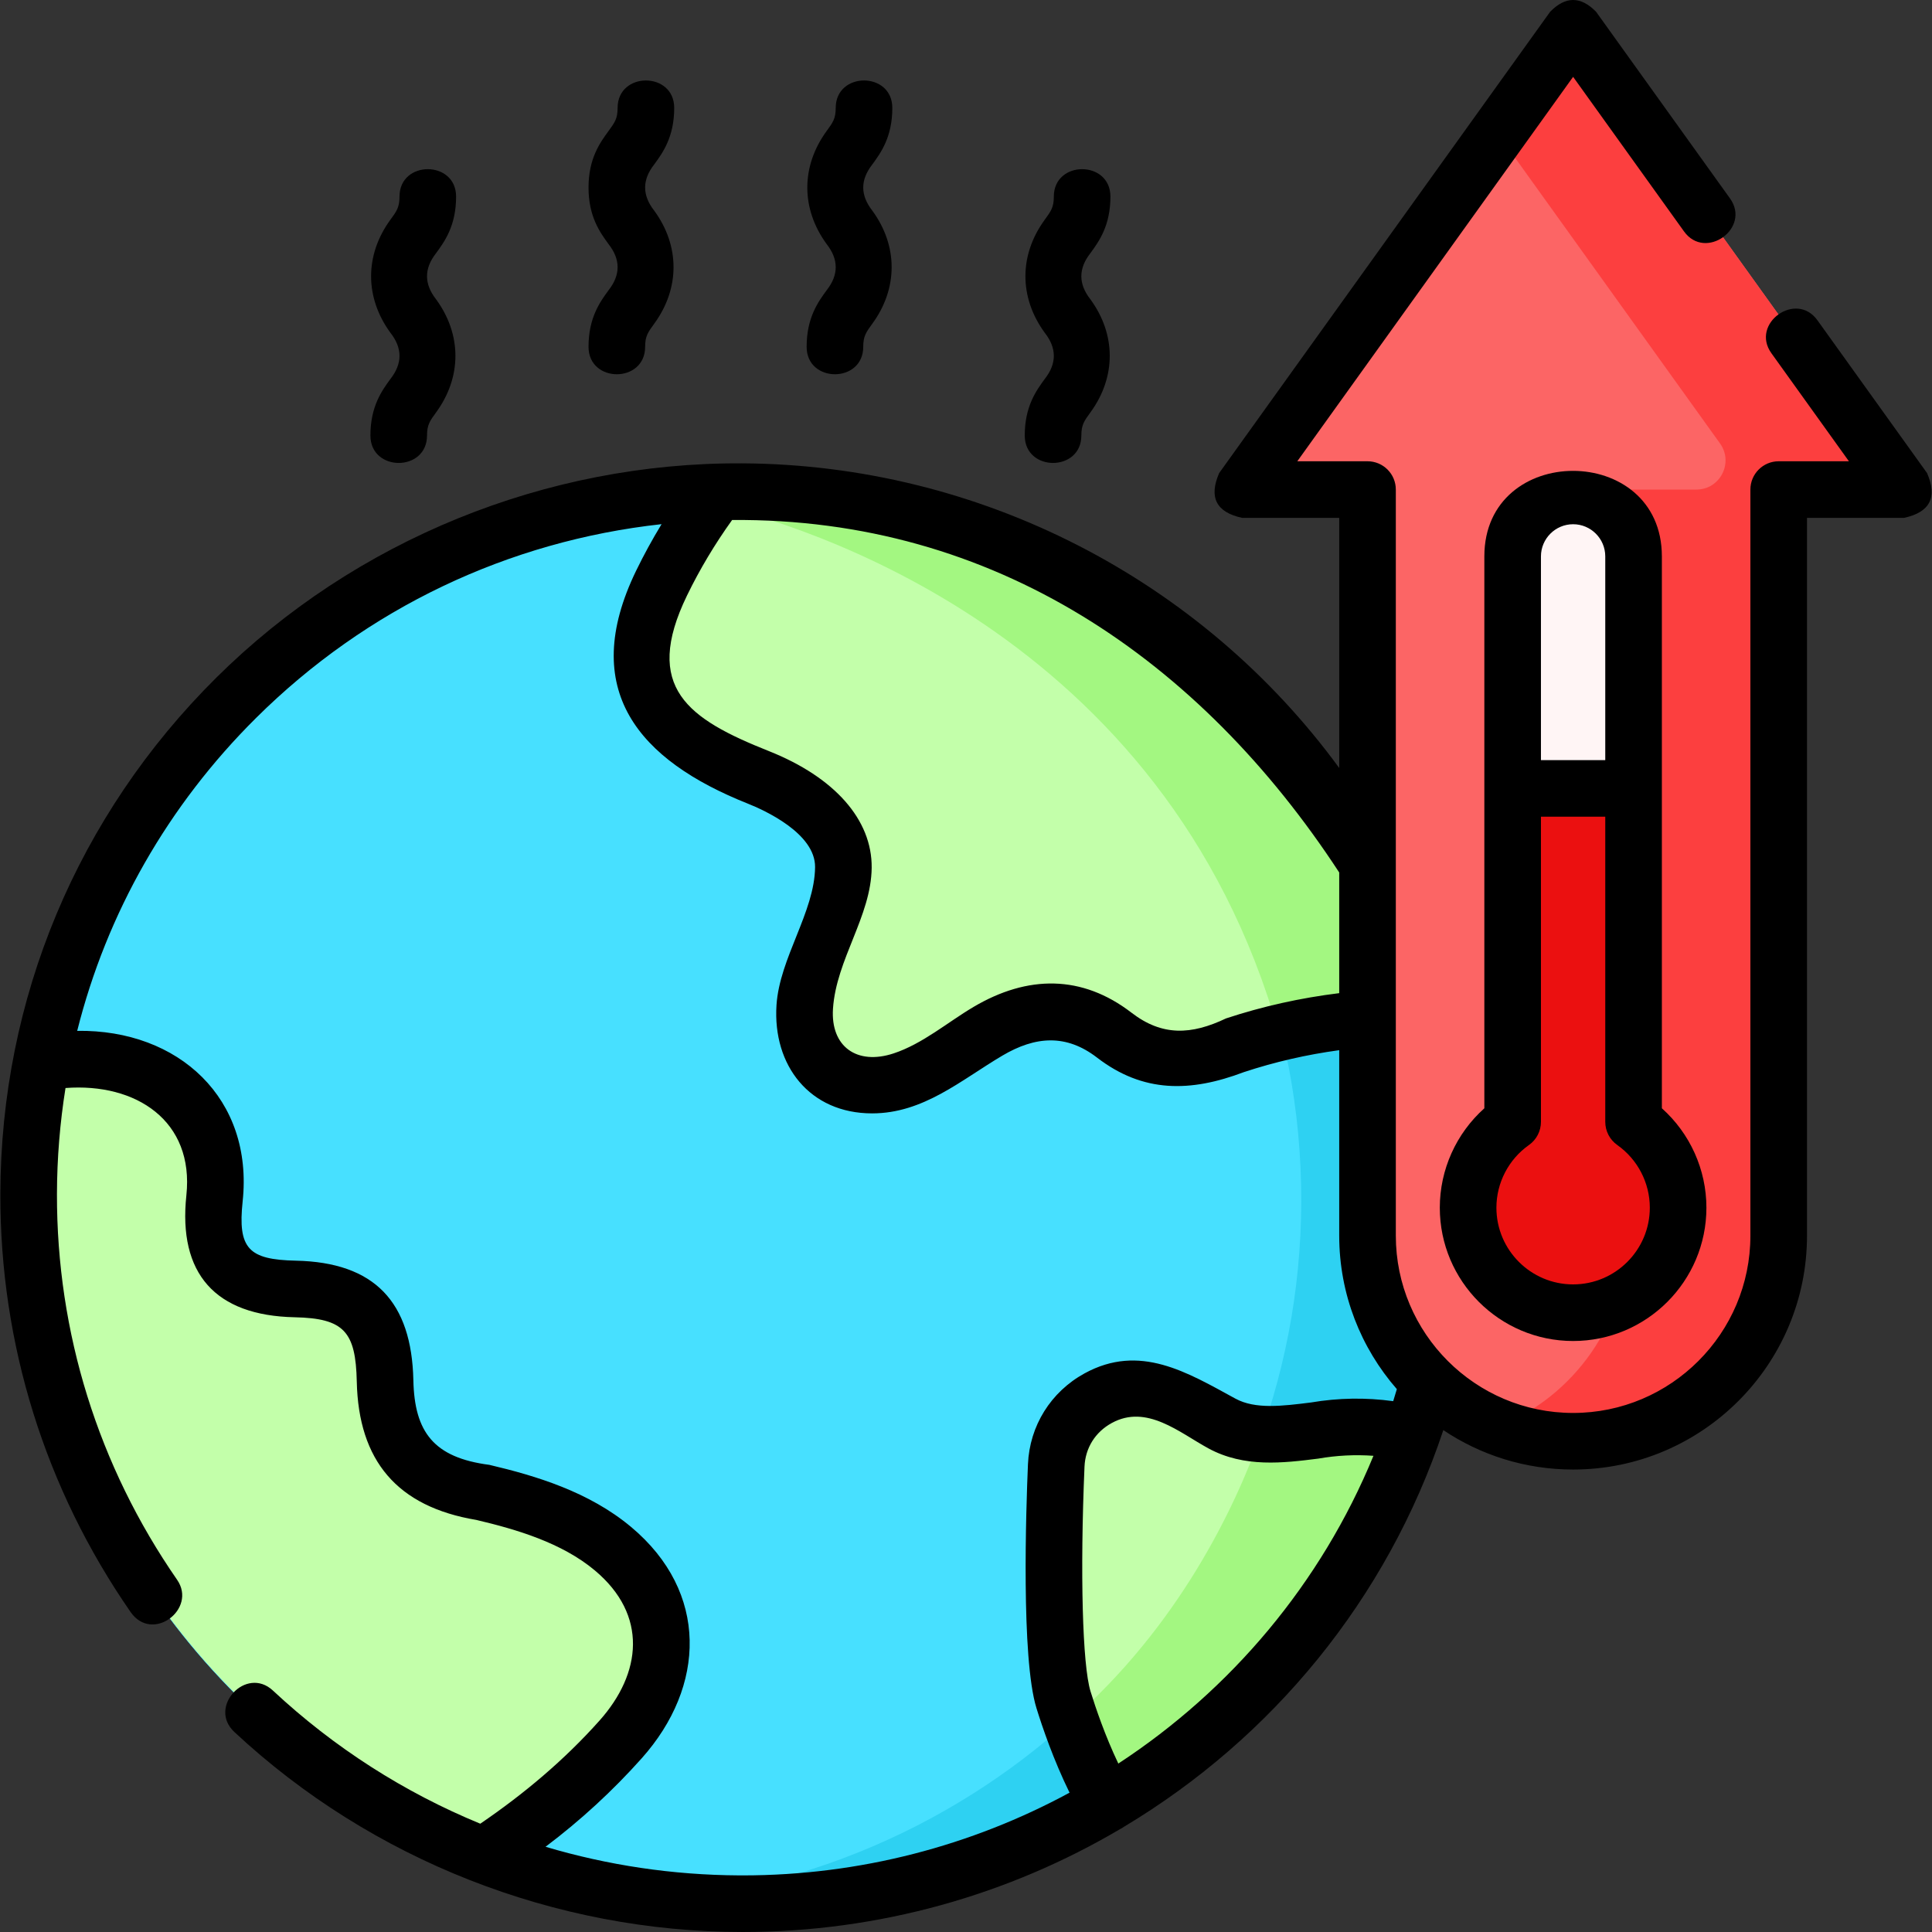 <svg id="Layer_1" enable-background="new 0 0 512 512" height="512" viewBox="0 0 512 512" width="512" xmlns="http://www.w3.org/2000/svg"><rect x="0" y="0" width="512" height="512" fill="#333333" stroke="none"/><g><g><g><g><ellipse cx="196.22" cy="317.395" fill="#47e0ff" rx="187.051" ry="188.679" transform="matrix(.182 -.983 .983 .182 -151.559 452.641)"/><ellipse cx="196.22" cy="317.395" fill="#47e0ff" rx="187.051" ry="188.679" transform="matrix(.182 -.983 .983 .182 -151.559 452.641)"/><path d="m196.63 130.292c-7.082-.037-14.07.327-20.951 1.045 95.207 9.972 169.379 90.089 169.166 187.044-.211 96.309-73.747 175.226-168.084 185.071 6.264.656 12.618 1.011 19.049 1.045 104.175.545 188.809-82.782 189.035-186.116.226-103.333-84.041-187.544-188.215-188.089z" fill="#2ed1f2"/><g fill="#c3ffaa"><path d="m172.076 187.6c5.52 10.238 18.023 14.086 28.894 18.408s22.659 12.288 22.536 23.879c-.06 5.58-2.979 10.659-5.176 15.791-2.868 6.702-4.588 13.888-5.064 21.159-.301 4.59-.041 9.448 2.381 13.381 4.563 7.411 15.232 8.803 23.525 6.064s15.123-8.533 22.625-12.972c7.502-4.44 16.772-7.582 24.918-4.393 6.621 2.592 11.293 8.933 18.057 11.132 7.339 2.386 15.189-.624 22.502-3.041 16.436-5.433 33.847-7.93 51.183-7.463-21.468-79.779-94.674-138.798-181.827-139.254-2.16-.011-4.309.027-6.452.087-5.719 7.545-10.713 15.63-14.845 24.135-5.037 10.367-8.742 22.915-3.257 33.087z"/><path d="m164.474 460.965c4.53-5.079 8.852-10.628 10.641-17.178 3.304-12.095-2.993-25.271-12.673-33.369s-22.168-12.018-34.478-14.918c-8.267-1.948-17.494-4.09-22.175-11.132-7.552-11.36.713-29.734-9.748-38.539-9.774-8.228-27.609.03-36.158-9.445-6.847-7.588-1.607-19.455-2.596-29.578-1.343-13.743-15.066-23.722-28.85-25.653-5.837-.818-11.677-.529-17.478.383-2.175 11.294-3.338 22.948-3.365 34.874-.175 79.69 49.907 147.995 120.612 175.336 2.679-1.825 5.357-3.629 7.949-5.466 10.361-7.346 19.881-15.855 28.319-25.315z"/><path d="m374.192 380.043c-5.325-1.454-10.864-2.118-16.379-1.867-11.514.523-23.889 4.576-34.005-.939-3.369-1.837-7.269-4.059-11.297-6.404-14.102-8.21-31.908 1.347-32.601 17.527-1.038 24.265-.946 52.803 1.922 62.084 2.484 8.039 6.47 18.701 11.679 27.574 37.211-22.152 66.037-56.722 80.681-97.975z"/></g></g><g><path d="m378.456 269.546c-21.468-79.779-94.674-138.798-181.827-139.254-2.16-.011-4.309.027-6.452.087-.733.967-1.454 1.944-2.163 2.929 23.735 5.438 120.749 33.892 150.892 140.389 12.913-3.117 26.253-4.509 39.55-4.151z" fill="#a3f781"/></g><g><path d="m504.594 129.74-87.704-122.24-87.703 122.24h33.22v197.723c0 30.09 24.393 54.483 54.483 54.483 30.09 0 54.483-24.393 54.483-54.483v-197.723z" fill="#fc6565"/><path d="m416.89 7.5-20 27.876 58.939 82.149c3.663 5.106.014 12.216-6.27 12.216h-18.186v197.723c0 23.027-14.292 42.702-34.483 50.677 6.194 2.447 12.936 3.806 20 3.806 30.09 0 54.483-24.393 54.483-54.483v-197.724h33.22z" fill="#fc3f3f"/><path d="m432.912 297.308v-149.86c0-8.849-7.173-16.022-16.022-16.022-8.848 0-16.022 7.173-16.022 16.022v149.86c-7.138 5.037-11.805 13.343-11.805 22.744 0 15.368 12.458 27.826 27.826 27.826s27.826-12.458 27.826-27.826c.002-9.401-4.665-17.707-11.803-22.744z" fill="#fff5f5"/><g><path d="m432.912 297.308v-88.371h-32.043v88.371c-7.138 5.037-11.805 13.343-11.805 22.744 0 15.368 12.458 27.826 27.826 27.826s27.826-12.458 27.826-27.826c.001-9.401-4.666-17.707-11.804-22.744z" fill="#eb1010"/></g></g></g><g><path d="m357.813 378.176c-7.778.354-15.947 2.308-23.548 1.846-7.149 19.982-21.961 50.863-50.591 76.015 2.444 7.016 5.765 15.043 9.838 21.981 37.21-22.152 66.036-56.722 80.68-97.975-5.325-1.454-10.863-2.117-16.379-1.867z" fill="#a3f781"/></g></g><g><path d="m510.688 125.368-29.055-40.496c-5.654-7.878-17.841.866-12.188 8.744l20.537 28.624h-18.609c-4.143 0-7.5 3.357-7.5 7.5v197.723c0 25.907-21.076 46.983-46.982 46.983s-46.983-21.076-46.983-46.983v-197.723c0-4.143-3.357-7.5-7.5-7.5h-18.609l73.093-101.875 29.386 40.958c5.653 7.88 17.841-.866 12.188-8.744l-35.481-49.451c-4.063-4.171-8.125-4.171-12.188 0l-87.704 122.24c-2.803 6.439-.772 10.396 6.094 11.872h25.721v66.283c-36.556-49.972-95.249-80.401-158.239-80.732-51.872-.284-102.541 20.267-139.365 56.818-36.779 36.508-57.096 85.084-57.21 136.783-.087 39.783 11.847 78.101 34.513 110.81 5.758 8.312 17.697-.798 12.329-8.543-20.912-30.178-31.922-65.53-31.842-102.233.021-9.5.794-18.884 2.267-28.091 18.701-1.411 34.129 8.706 32.03 28.434-2.209 20.759 7.631 31.874 28.7 32.32 13.081.276 16.173 3.804 16.459 17.033.454 20.97 10.667 33.166 31.694 36.679 10.604 2.499 22.625 6.041 31.385 13.371 14.141 11.828 12.413 27.285 1.247 39.802-9.342 10.474-20.022 19.433-31.597 27.327-20.109-8.27-38.734-20.145-54.954-35.286-7.089-6.618-17.324 4.348-10.235 10.965 36.371 33.949 84.987 53.02 134.724 53.02 36.206 0 70.577-9.869 100.122-27.328.124-.064.251-.115.373-.187.225-.132.44-.274.646-.425 39.112-23.434 69.635-60.227 84.539-105.063 9.848 6.595 21.68 10.45 34.397 10.45 34.177 0 61.982-27.806 61.982-61.983v-190.224h25.721c6.865-1.476 8.896-5.433 6.094-11.872zm-306.948 73.67c-21.331-8.473-33.545-16.79-21.662-41.246 3.356-6.908 7.364-13.616 11.937-19.984 69.476-.602 124.096 37.132 160.892 93.408v31.98c-10.24 1.258-20.3 3.489-29.987 6.691-9.225 4.398-16.935 4.744-25.045-1.499-13.123-10.103-27.554-10.024-41.897-1.531-6.863 4.06-13.471 9.766-21.158 12.304-9.707 3.205-16.728-1.776-16.07-11.833.857-13.065 10.119-24.514 10.255-37.36.136-12.714-9.802-23.988-27.265-30.93zm-6.927 297.962c-.321 0-.644-.001-.965-.003-17.562-.092-34.801-2.683-51.275-7.583 9.245-6.961 17.806-14.834 25.497-23.456 16.972-19.026 17.826-44.025-2.815-61.292-11.162-9.339-25.256-13.564-37.57-16.466-14.739-1.908-19.841-8.682-20.138-22.404-.449-20.742-10.237-31.262-31.139-31.705-12.54-.265-15.436-3.188-14.101-15.736 2.886-27.125-16.86-45.543-43.848-45.172 7.814-31.134 23.994-59.682 47.411-82.926 29.288-29.071 66.846-46.887 107.452-51.348-2.447 4.026-4.702 8.141-6.736 12.328-15.386 31.667.723 50.243 29.613 61.74 4.202 1.67 17.902 7.819 17.806 16.831-.126 11.908-9.406 24.052-10.224 36.54-1.048 16.022 8.809 28.709 25.332 28.709 13.603 0 23.504-8.781 34.504-15.292 8.824-5.225 16.977-5.75 25.107.509 12.217 9.405 24.77 9.204 38.902 3.855 8.176-2.702 16.649-4.648 25.28-5.82v49.153c0 15.555 5.773 29.779 15.272 40.674-.313 1.068-.634 2.131-.965 3.189-7.278-.995-14.532-.88-21.762.344-7.603.955-14.784 1.855-20.054-1.018-12.796-6.976-25.346-14.694-39.956-6.705-8.973 4.906-14.589 13.912-15.024 24.093-.506 11.815-1.837 51.395 2.249 64.619 1.558 5.041 4.536 13.772 8.776 22.419-25.93 14.051-55.544 21.923-86.629 21.923zm99.555-29.636c-3.506-7.357-6.02-14.768-7.369-19.135-2.143-6.932-2.798-31.419-1.595-59.549.212-4.956 2.849-9.175 7.234-11.572 9.234-5.053 17.881 2.515 25.579 6.714 9.516 5.187 19.921 3.882 29.102 2.73 4.864-.851 9.751-1.101 14.661-.749-13.925 33.856-37.783 62.037-67.612 81.561z"/><path d="m440.412 147.447c0-30.194-47.044-30.239-47.044 0v146.259c-7.454 6.663-11.805 16.246-11.805 26.346 0 19.479 15.848 35.326 35.327 35.326s35.326-15.848 35.326-35.326c0-10.1-4.351-19.683-11.805-26.346v-146.259zm-23.521-8.521c4.699 0 8.521 3.822 8.521 8.521v53.989h-17.044v-53.989c0-4.699 3.824-8.521 8.523-8.521zm0 201.452c-11.208 0-20.327-9.118-20.327-20.326 0-6.592 3.226-12.804 8.629-16.616 1.991-1.405 3.176-3.69 3.176-6.128v-80.871h17.044v80.871c0 2.438 1.185 4.723 3.176 6.128 5.403 3.813 8.629 10.024 8.629 16.616-.001 11.208-9.119 20.326-20.327 20.326z"/><path d="m98.165 115.413c0 9.697 15 9.697 15 0 0-2.829.755-3.862 2.41-6.128 6.823-9.342 6.823-20.61 0-29.951-3.213-4.085-3.213-8.169 0-12.254 2.235-3.06 5.297-7.251 5.297-14.974 0-9.697-15-9.697-15 0 0 2.827-.755 3.861-2.41 6.126-6.824 9.34-6.822 20.609 0 29.949 3.213 4.085 3.213 8.171 0 12.256-2.235 3.061-5.297 7.253-5.297 14.976z"/><path d="m271.568 115.413c0 9.697 15 9.697 15 0 0-2.829.755-3.863 2.41-6.129 6.821-9.343 6.821-20.606 0-29.949-3.213-4.085-3.214-8.17-.001-12.255 2.235-3.061 5.297-7.251 5.297-14.974 0-9.697-15-9.697-15 0 0 2.827-.755 3.861-2.409 6.126-6.823 9.342-6.822 20.606-.001 29.948 3.214 4.086 3.214 8.172 0 12.258-2.235 3.061-5.296 7.252-5.296 14.975z"/><path d="m155.966 91.908c0 9.697 15 9.697 15 0 0-2.829.755-3.862 2.41-6.128 6.823-9.342 6.823-20.61 0-29.951-3.213-4.085-3.213-8.169 0-12.254 2.235-3.061 5.297-7.251 5.297-14.974 0-9.697-15-9.697-15 0 0 2.827-.755 3.861-2.41 6.126-2.235 3.061-5.297 7.252-5.297 14.975s3.062 11.914 5.296 14.975c3.213 4.085 3.214 8.17 0 12.256-2.234 3.06-5.296 7.253-5.296 14.975z"/><path d="m213.767 91.908c0 9.697 15 9.697 15 0 0-2.829.755-3.862 2.41-6.128 6.823-9.342 6.823-20.61 0-29.951-3.213-4.085-3.213-8.169 0-12.254 2.235-3.061 5.297-7.251 5.297-14.974 0-9.697-15-9.697-15 0 0 2.827-.755 3.861-2.41 6.126-6.823 9.342-6.822 20.607 0 29.949 3.213 4.085 3.214 8.17 0 12.256-2.236 3.061-5.297 7.254-5.297 14.976z"/></g></g></svg>